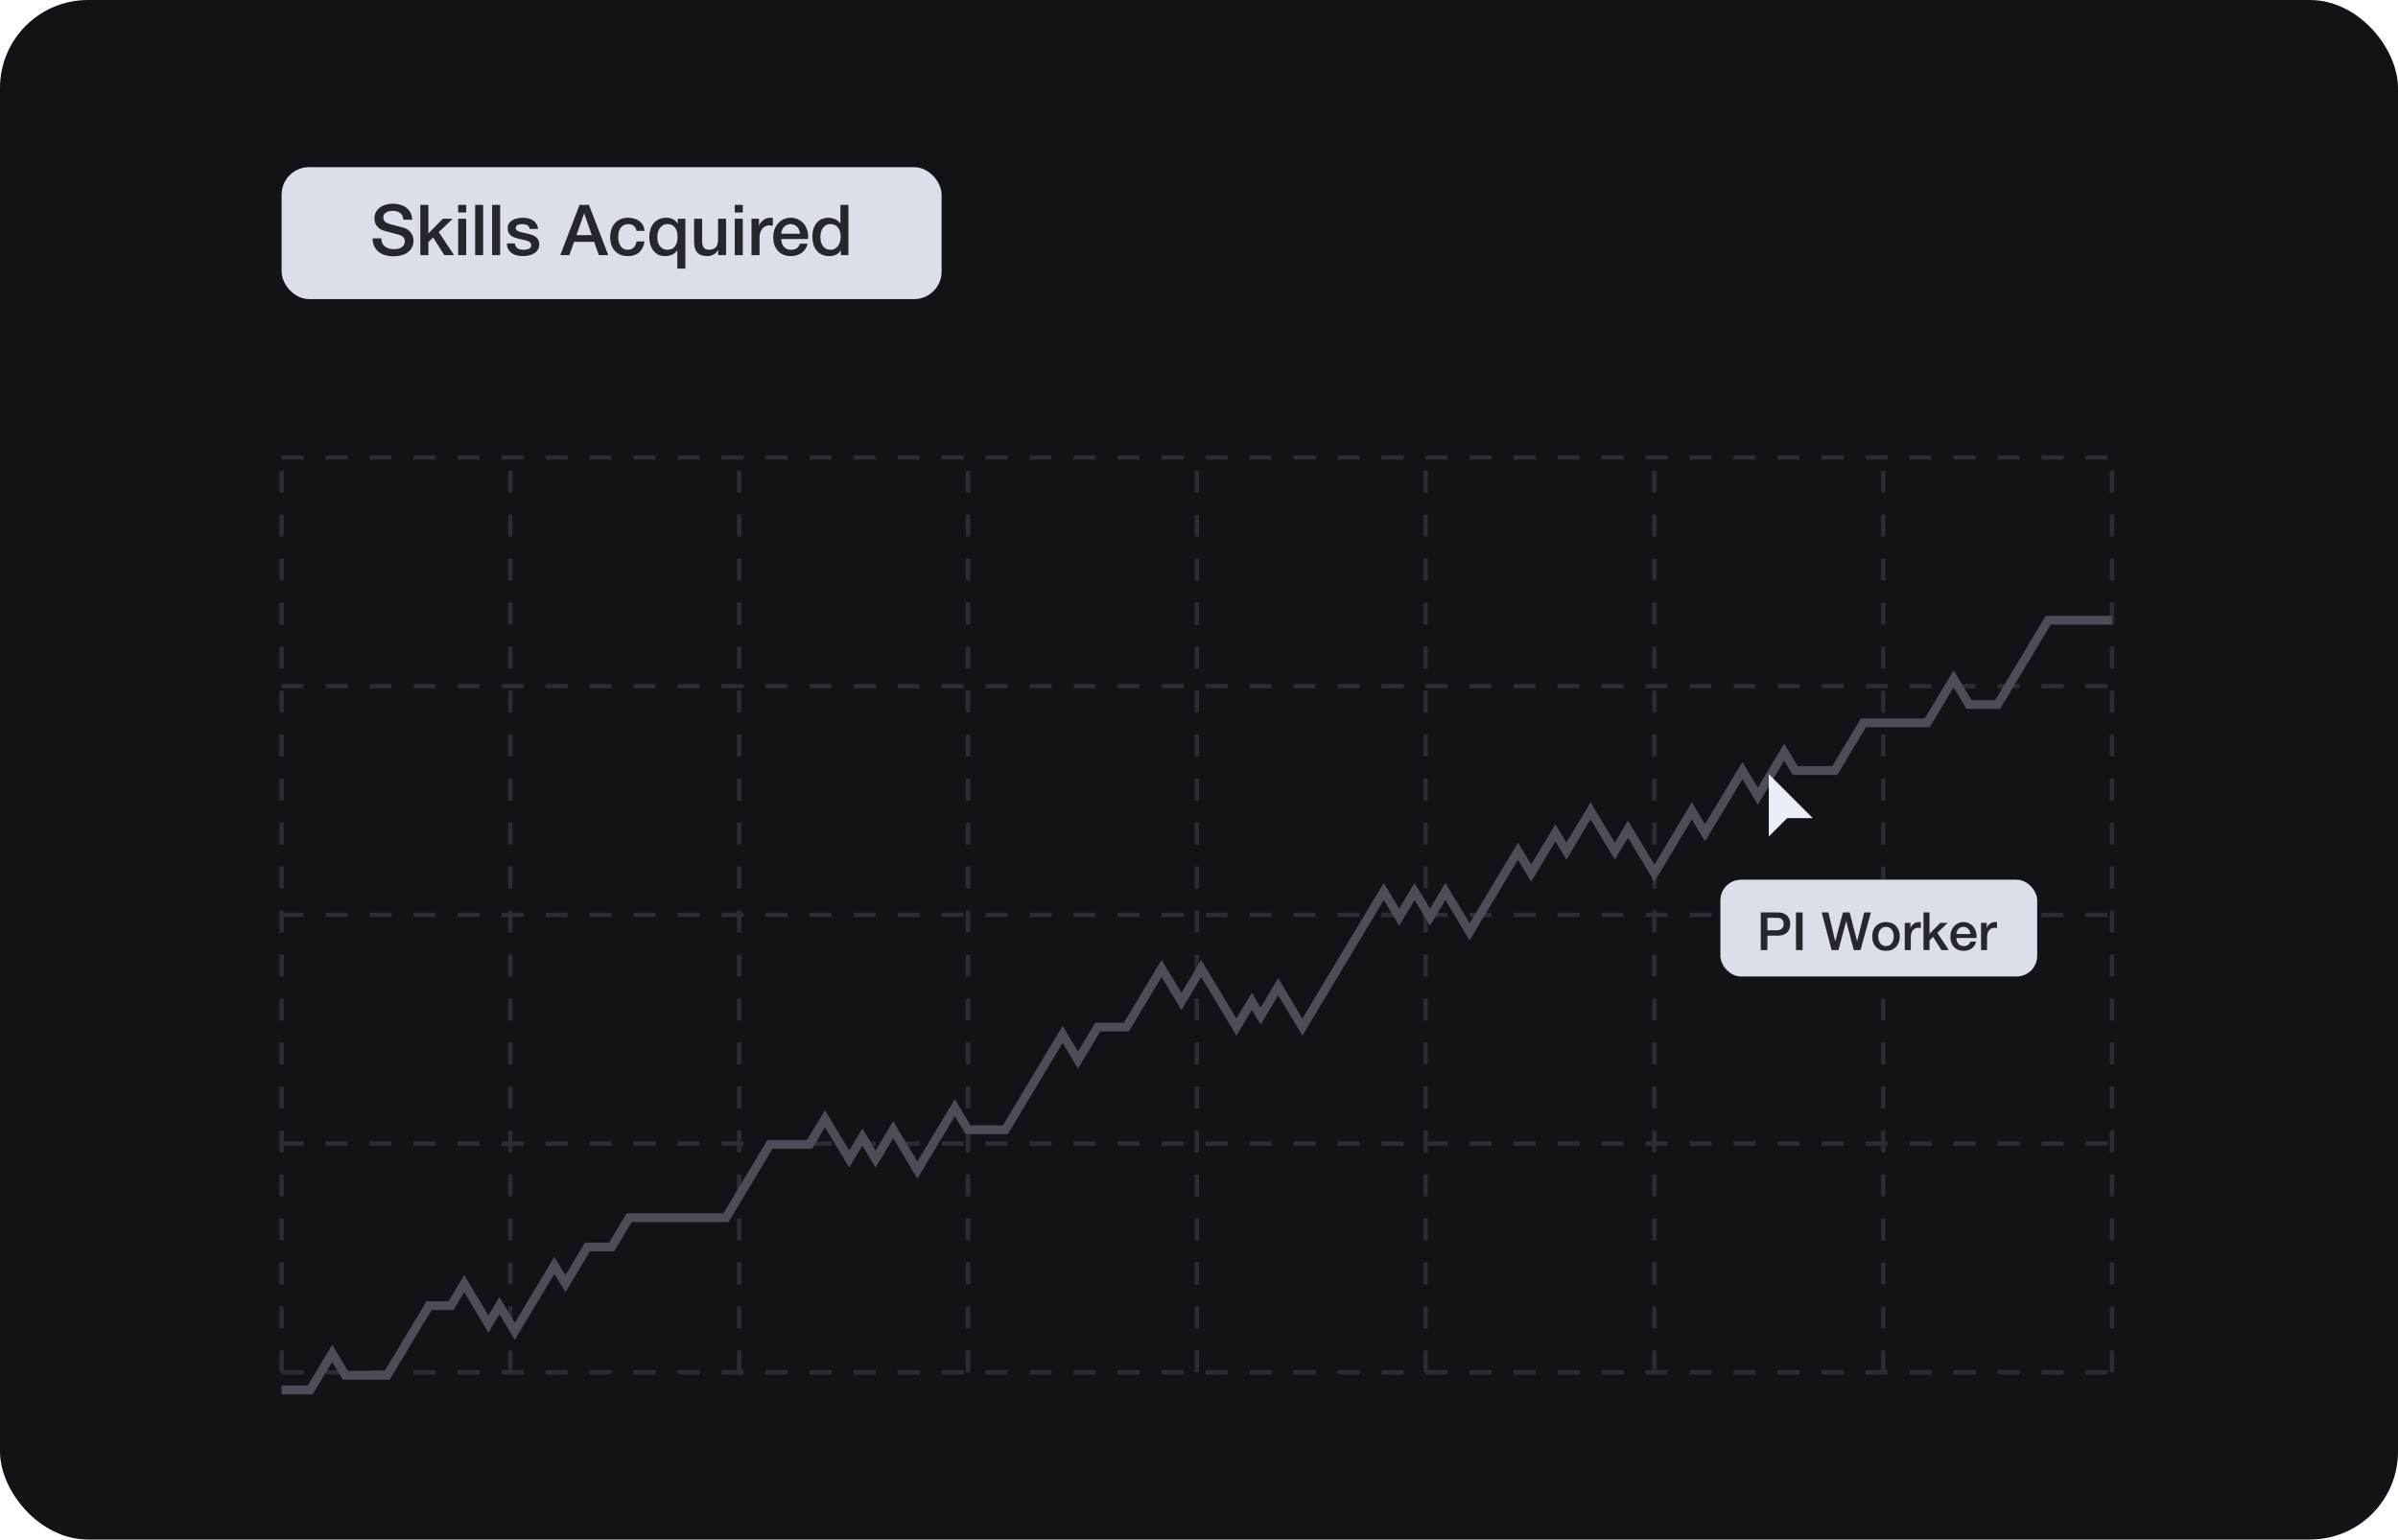 <svg width="545" height="350" viewBox="0 0 545 350" fill="none" xmlns="http://www.w3.org/2000/svg">
<rect width="545" height="350" rx="20" fill="#121316"/>
<path d="M64 104H480" stroke="#2C2D32" stroke-dasharray="5 5"/>
<path d="M64 156H480" stroke="#2C2D32" stroke-dasharray="5 5"/>
<path d="M64 208H480" stroke="#2C2D32" stroke-dasharray="5 5"/>
<path d="M64 260H480" stroke="#2C2D32" stroke-dasharray="5 5"/>
<path d="M64 312H480" stroke="#2C2D32" stroke-dasharray="5 5"/>
<path d="M64 312L64 104" stroke="#2C2D32" stroke-dasharray="5 5"/>
<path d="M116 312L116 104" stroke="#2C2D32" stroke-dasharray="5 5"/>
<path d="M168 312L168 104" stroke="#2C2D32" stroke-dasharray="5 5"/>
<path d="M220 312L220 104" stroke="#2C2D32" stroke-dasharray="5 5"/>
<path d="M272 312L272 104" stroke="#2C2D32" stroke-dasharray="5 5"/>
<path d="M324 312L324 104" stroke="#2C2D32" stroke-dasharray="5 5"/>
<path d="M376 312L376 104" stroke="#2C2D32" stroke-dasharray="5 5"/>
<path d="M428 312L428 104" stroke="#2C2D32" stroke-dasharray="5 5"/>
<path d="M480 312L480 104" stroke="#2C2D32" stroke-dasharray="5 5"/>
<rect x="64" y="38" width="150" height="30" rx="6.25" fill="#DADFE9"/>
<path d="M86.676 54.192C86.676 54.629 86.751 55.003 86.9 55.312C87.05 55.621 87.258 55.877 87.524 56.08C87.791 56.272 88.095 56.416 88.436 56.512C88.788 56.597 89.167 56.64 89.572 56.64C90.01 56.64 90.383 56.592 90.692 56.496C91.002 56.389 91.252 56.256 91.444 56.096C91.636 55.936 91.775 55.755 91.86 55.552C91.946 55.339 91.988 55.125 91.988 54.912C91.988 54.475 91.887 54.155 91.684 53.952C91.492 53.739 91.279 53.589 91.044 53.504C90.639 53.355 90.164 53.216 89.62 53.088C89.087 52.949 88.426 52.773 87.636 52.56C87.146 52.432 86.735 52.267 86.404 52.064C86.084 51.851 85.828 51.616 85.636 51.36C85.444 51.104 85.306 50.832 85.22 50.544C85.146 50.256 85.108 49.963 85.108 49.664C85.108 49.088 85.226 48.592 85.46 48.176C85.706 47.749 86.026 47.397 86.42 47.12C86.815 46.843 87.263 46.64 87.764 46.512C88.266 46.373 88.772 46.304 89.284 46.304C89.882 46.304 90.442 46.384 90.964 46.544C91.498 46.693 91.962 46.923 92.356 47.232C92.762 47.541 93.082 47.925 93.316 48.384C93.551 48.832 93.668 49.355 93.668 49.952H91.668C91.615 49.216 91.364 48.699 90.916 48.4C90.468 48.091 89.898 47.936 89.204 47.936C88.97 47.936 88.73 47.963 88.484 48.016C88.239 48.059 88.015 48.139 87.812 48.256C87.61 48.363 87.439 48.512 87.3 48.704C87.172 48.896 87.108 49.136 87.108 49.424C87.108 49.829 87.231 50.149 87.476 50.384C87.732 50.608 88.063 50.779 88.468 50.896C88.511 50.907 88.676 50.955 88.964 51.04C89.263 51.115 89.594 51.2 89.956 51.296C90.319 51.392 90.671 51.488 91.012 51.584C91.364 51.669 91.615 51.733 91.764 51.776C92.138 51.893 92.463 52.053 92.74 52.256C93.018 52.459 93.247 52.693 93.428 52.96C93.62 53.216 93.759 53.493 93.844 53.792C93.94 54.091 93.988 54.389 93.988 54.688C93.988 55.328 93.855 55.877 93.588 56.336C93.332 56.784 92.991 57.152 92.564 57.44C92.138 57.728 91.652 57.936 91.108 58.064C90.564 58.203 90.01 58.272 89.444 58.272C88.794 58.272 88.18 58.192 87.604 58.032C87.028 57.872 86.527 57.627 86.1 57.296C85.674 56.965 85.332 56.544 85.076 56.032C84.82 55.509 84.687 54.896 84.676 54.192H86.676ZM95.531 46.576H97.355V53.072L100.651 49.728H102.891L99.723 52.768L103.195 58H100.971L98.443 53.984L97.355 55.04V58H95.531V46.576ZM104.125 46.576H105.949V48.304H104.125V46.576ZM104.125 49.728H105.949V58H104.125V49.728ZM107.985 46.576H109.809V58H107.985V46.576ZM111.844 46.576H113.668V58H111.844V46.576ZM117.031 55.344C117.085 55.877 117.287 56.251 117.639 56.464C117.991 56.677 118.413 56.784 118.903 56.784C119.074 56.784 119.266 56.773 119.479 56.752C119.703 56.72 119.911 56.667 120.103 56.592C120.295 56.517 120.45 56.411 120.567 56.272C120.695 56.123 120.754 55.931 120.743 55.696C120.733 55.461 120.647 55.269 120.487 55.12C120.327 54.971 120.119 54.853 119.863 54.768C119.618 54.672 119.335 54.592 119.015 54.528C118.695 54.464 118.37 54.395 118.039 54.32C117.698 54.245 117.367 54.155 117.047 54.048C116.738 53.941 116.455 53.797 116.199 53.616C115.954 53.435 115.757 53.205 115.607 52.928C115.458 52.64 115.383 52.288 115.383 51.872C115.383 51.424 115.49 51.051 115.703 50.752C115.927 50.443 116.205 50.197 116.535 50.016C116.877 49.824 117.25 49.691 117.655 49.616C118.071 49.541 118.466 49.504 118.839 49.504C119.266 49.504 119.671 49.552 120.055 49.648C120.45 49.733 120.802 49.877 121.111 50.08C121.431 50.283 121.693 50.549 121.895 50.88C122.109 51.2 122.242 51.589 122.295 52.048H120.391C120.306 51.611 120.103 51.317 119.783 51.168C119.474 51.019 119.117 50.944 118.711 50.944C118.583 50.944 118.429 50.955 118.247 50.976C118.077 50.997 117.911 51.04 117.751 51.104C117.602 51.157 117.474 51.243 117.367 51.36C117.261 51.467 117.207 51.611 117.207 51.792C117.207 52.016 117.282 52.197 117.431 52.336C117.591 52.475 117.794 52.592 118.039 52.688C118.295 52.773 118.583 52.848 118.903 52.912C119.223 52.976 119.554 53.045 119.895 53.12C120.226 53.195 120.551 53.285 120.871 53.392C121.191 53.499 121.474 53.643 121.719 53.824C121.975 54.005 122.178 54.235 122.327 54.512C122.487 54.789 122.567 55.131 122.567 55.536C122.567 56.027 122.455 56.443 122.231 56.784C122.007 57.125 121.714 57.403 121.351 57.616C120.999 57.829 120.605 57.984 120.167 58.08C119.73 58.176 119.298 58.224 118.871 58.224C118.349 58.224 117.863 58.165 117.415 58.048C116.978 57.931 116.594 57.755 116.263 57.52C115.943 57.275 115.687 56.976 115.495 56.624C115.314 56.261 115.218 55.835 115.207 55.344H117.031ZM131.717 46.576H133.845L138.245 58H136.101L135.029 54.976H130.469L129.397 58H127.333L131.717 46.576ZM131.013 53.456H134.501L132.789 48.544H132.741L131.013 53.456ZM144.661 52.496C144.587 51.984 144.379 51.6 144.037 51.344C143.707 51.077 143.285 50.944 142.773 50.944C142.539 50.944 142.288 50.987 142.021 51.072C141.755 51.147 141.509 51.296 141.285 51.52C141.061 51.733 140.875 52.037 140.725 52.432C140.576 52.816 140.501 53.323 140.501 53.952C140.501 54.293 140.539 54.635 140.613 54.976C140.699 55.317 140.827 55.621 140.997 55.888C141.179 56.155 141.408 56.373 141.685 56.544C141.963 56.704 142.299 56.784 142.693 56.784C143.227 56.784 143.664 56.619 144.005 56.288C144.357 55.957 144.576 55.493 144.661 54.896H146.485C146.315 55.973 145.904 56.8 145.253 57.376C144.613 57.941 143.76 58.224 142.693 58.224C142.043 58.224 141.467 58.117 140.965 57.904C140.475 57.68 140.059 57.381 139.717 57.008C139.376 56.624 139.115 56.171 138.933 55.648C138.763 55.125 138.677 54.56 138.677 53.952C138.677 53.333 138.763 52.752 138.933 52.208C139.104 51.664 139.36 51.195 139.701 50.8C140.043 50.395 140.464 50.08 140.965 49.856C141.477 49.621 142.075 49.504 142.757 49.504C143.237 49.504 143.691 49.568 144.117 49.696C144.555 49.813 144.939 49.995 145.269 50.24C145.611 50.485 145.888 50.795 146.101 51.168C146.315 51.541 146.443 51.984 146.485 52.496H144.661ZM155.76 61.056H153.936V56.928H153.904C153.754 57.152 153.578 57.349 153.376 57.52C153.173 57.68 152.949 57.813 152.704 57.92C152.458 58.027 152.202 58.101 151.936 58.144C151.669 58.197 151.402 58.224 151.136 58.224C150.528 58.224 150 58.107 149.552 57.872C149.104 57.627 148.73 57.307 148.432 56.912C148.144 56.507 147.925 56.043 147.776 55.52C147.637 54.997 147.568 54.459 147.568 53.904C147.568 53.296 147.648 52.725 147.808 52.192C147.968 51.659 148.208 51.195 148.528 50.8C148.848 50.395 149.248 50.08 149.728 49.856C150.218 49.621 150.789 49.504 151.44 49.504C151.973 49.504 152.469 49.611 152.928 49.824C153.386 50.027 153.744 50.368 154 50.848H154.032V49.728H155.76V61.056ZM149.392 53.872C149.392 54.235 149.429 54.592 149.504 54.944C149.589 55.285 149.722 55.595 149.904 55.872C150.096 56.139 150.336 56.357 150.624 56.528C150.912 56.699 151.264 56.784 151.68 56.784C152.469 56.784 153.05 56.517 153.424 55.984C153.808 55.44 154 54.736 154 53.872C154 52.965 153.802 52.251 153.408 51.728C153.024 51.205 152.448 50.944 151.68 50.944C151.306 50.944 150.976 51.029 150.688 51.2C150.4 51.36 150.16 51.579 149.968 51.856C149.776 52.123 149.632 52.432 149.536 52.784C149.44 53.136 149.392 53.499 149.392 53.872ZM165.013 58H163.221V56.848H163.189C162.965 57.264 162.629 57.6 162.181 57.856C161.744 58.101 161.296 58.224 160.837 58.224C159.749 58.224 158.96 57.957 158.469 57.424C157.989 56.88 157.749 56.064 157.749 54.976V49.728H159.573V54.8C159.573 55.525 159.712 56.037 159.989 56.336C160.266 56.635 160.656 56.784 161.157 56.784C161.541 56.784 161.861 56.725 162.117 56.608C162.373 56.491 162.581 56.336 162.741 56.144C162.901 55.941 163.013 55.701 163.077 55.424C163.152 55.147 163.189 54.848 163.189 54.528V49.728H165.013V58ZM166.985 46.576H168.809V48.304H166.985V46.576ZM166.985 49.728H168.809V58H166.985V49.728ZM170.796 49.728H172.508V51.328H172.54C172.593 51.104 172.695 50.885 172.844 50.672C173.004 50.459 173.191 50.267 173.404 50.096C173.628 49.915 173.873 49.771 174.14 49.664C174.407 49.557 174.679 49.504 174.956 49.504C175.169 49.504 175.313 49.509 175.388 49.52C175.473 49.531 175.559 49.541 175.644 49.552V51.312C175.516 51.291 175.383 51.275 175.244 51.264C175.116 51.243 174.988 51.232 174.86 51.232C174.551 51.232 174.257 51.296 173.98 51.424C173.713 51.541 173.479 51.723 173.276 51.968C173.073 52.203 172.913 52.496 172.796 52.848C172.679 53.2 172.62 53.605 172.62 54.064V58H170.796V49.728ZM181.82 53.136C181.798 52.848 181.734 52.571 181.628 52.304C181.532 52.037 181.393 51.808 181.212 51.616C181.041 51.413 180.828 51.253 180.572 51.136C180.326 51.008 180.049 50.944 179.74 50.944C179.42 50.944 179.126 51.003 178.86 51.12C178.604 51.227 178.38 51.381 178.188 51.584C178.006 51.776 177.857 52.005 177.74 52.272C177.633 52.539 177.574 52.827 177.564 53.136H181.82ZM177.564 54.336C177.564 54.656 177.606 54.965 177.692 55.264C177.788 55.563 177.926 55.824 178.108 56.048C178.289 56.272 178.518 56.453 178.796 56.592C179.073 56.72 179.404 56.784 179.788 56.784C180.321 56.784 180.748 56.672 181.068 56.448C181.398 56.213 181.644 55.867 181.804 55.408H183.532C183.436 55.856 183.27 56.256 183.036 56.608C182.801 56.96 182.518 57.259 182.188 57.504C181.857 57.739 181.484 57.915 181.068 58.032C180.662 58.16 180.236 58.224 179.788 58.224C179.137 58.224 178.561 58.117 178.06 57.904C177.558 57.691 177.132 57.392 176.78 57.008C176.438 56.624 176.177 56.165 175.996 55.632C175.825 55.099 175.74 54.512 175.74 53.872C175.74 53.285 175.83 52.731 176.012 52.208C176.204 51.675 176.47 51.211 176.812 50.816C177.164 50.411 177.585 50.091 178.076 49.856C178.566 49.621 179.121 49.504 179.74 49.504C180.39 49.504 180.972 49.643 181.484 49.92C182.006 50.187 182.438 50.544 182.78 50.992C183.121 51.44 183.366 51.957 183.516 52.544C183.676 53.12 183.718 53.717 183.644 54.336H177.564ZM192.822 58H191.094V56.88H191.062C190.817 57.36 190.46 57.707 189.99 57.92C189.521 58.123 189.025 58.224 188.502 58.224C187.852 58.224 187.281 58.112 186.79 57.888C186.31 57.653 185.91 57.339 185.59 56.944C185.27 56.549 185.03 56.085 184.87 55.552C184.71 55.008 184.63 54.427 184.63 53.808C184.63 53.061 184.732 52.416 184.934 51.872C185.137 51.328 185.404 50.88 185.734 50.528C186.076 50.176 186.46 49.92 186.886 49.76C187.324 49.589 187.766 49.504 188.214 49.504C188.47 49.504 188.732 49.531 188.998 49.584C189.265 49.627 189.521 49.701 189.766 49.808C190.012 49.915 190.236 50.053 190.438 50.224C190.652 50.384 190.828 50.576 190.966 50.8H190.998V46.576H192.822V58ZM186.454 53.952C186.454 54.304 186.497 54.651 186.582 54.992C186.678 55.333 186.817 55.637 186.998 55.904C187.19 56.171 187.43 56.384 187.718 56.544C188.006 56.704 188.348 56.784 188.742 56.784C189.148 56.784 189.494 56.699 189.782 56.528C190.081 56.357 190.321 56.133 190.502 55.856C190.694 55.579 190.833 55.269 190.918 54.928C191.014 54.576 191.062 54.219 191.062 53.856C191.062 52.939 190.854 52.224 190.438 51.712C190.033 51.2 189.478 50.944 188.774 50.944C188.348 50.944 187.985 51.035 187.686 51.216C187.398 51.387 187.158 51.616 186.966 51.904C186.785 52.181 186.652 52.501 186.566 52.864C186.492 53.216 186.454 53.579 186.454 53.952Z" fill="#25262E"/>
<g filter="url(#filter0_d_2843_4037)">
<path d="M64 296H70.5L75.5 287.667L78.5 292.667H88L97.5 276.833H102.5L105.5 271.833L111 281L113.5 276.833L117 282.667L126 267.667L128.5 271.833L133.5 263.5H139L143 256.833H165L175 240.167H184L187.5 234.333L193 243.5L196 238.5L199 243.5L203 236.833L208.5 246L217 231.833L220 236.833H228.5L241.5 215.167L245 221L249.5 213.5H256L264 200.167L268.5 207.667L273 200.167L281 213.5L284.5 207.667L286.5 211L290.5 204.333L296 213.5L314.5 182.667L318 188.5L321.5 182.667L325 188.5L328.5 182.667L334 191.833L345 173.5L348 178.5L353.5 169.333L356 173.5L361.5 164.333L367 173.5L370 168.5L376 178.5L384.5 164.333L387.5 169.333L396 155.167L399.5 161L405.5 151L408 155.167H417L423.5 144.333H438L444 134.333L447.5 140.167H454L465.5 121H480" stroke="#4B4E56" stroke-width="2"/>
</g>
<path d="M402 189.333V176L412 186H406.167L402 190.167V189.333Z" fill="#E9EEF8"/>
<rect x="391" y="200" width="72" height="22" rx="4.688" fill="#DADFE9"/>
<path d="M400.178 207.432H403.958C404.566 207.432 405.062 207.52 405.446 207.696C405.83 207.872 406.126 208.092 406.334 208.356C406.542 208.62 406.682 208.908 406.754 209.22C406.834 209.532 406.874 209.82 406.874 210.084C406.874 210.348 406.834 210.636 406.754 210.948C406.682 211.252 406.542 211.536 406.334 211.8C406.126 212.064 405.83 212.284 405.446 212.46C405.062 212.628 404.566 212.712 403.958 212.712H401.678V216H400.178V207.432ZM401.678 211.488H403.874C404.042 211.488 404.214 211.464 404.39 211.416C404.566 211.368 404.726 211.292 404.87 211.188C405.022 211.076 405.142 210.932 405.23 210.756C405.326 210.572 405.374 210.344 405.374 210.072C405.374 209.792 405.334 209.56 405.254 209.376C405.174 209.192 405.066 209.048 404.93 208.944C404.794 208.832 404.638 208.756 404.462 208.716C404.286 208.676 404.098 208.656 403.898 208.656H401.678V211.488ZM408.182 207.432H409.682V216H408.182V207.432ZM414.021 207.432H415.545L417.093 213.984H417.117L418.845 207.432H420.381L422.061 213.984H422.085L423.681 207.432H425.205L422.841 216H421.317L419.601 209.448H419.577L417.825 216H416.277L414.021 207.432ZM428.634 216.168C428.138 216.168 427.694 216.088 427.302 215.928C426.918 215.76 426.59 215.532 426.318 215.244C426.054 214.956 425.85 214.612 425.706 214.212C425.57 213.812 425.502 213.372 425.502 212.892C425.502 212.42 425.57 211.984 425.706 211.584C425.85 211.184 426.054 210.84 426.318 210.552C426.59 210.264 426.918 210.04 427.302 209.88C427.694 209.712 428.138 209.628 428.634 209.628C429.13 209.628 429.57 209.712 429.954 209.88C430.346 210.04 430.674 210.264 430.938 210.552C431.21 210.84 431.414 211.184 431.55 211.584C431.694 211.984 431.766 212.42 431.766 212.892C431.766 213.372 431.694 213.812 431.55 214.212C431.414 214.612 431.21 214.956 430.938 215.244C430.674 215.532 430.346 215.76 429.954 215.928C429.57 216.088 429.13 216.168 428.634 216.168ZM428.634 215.088C428.938 215.088 429.202 215.024 429.426 214.896C429.65 214.768 429.834 214.6 429.978 214.392C430.122 214.184 430.226 213.952 430.29 213.696C430.362 213.432 430.398 213.164 430.398 212.892C430.398 212.628 430.362 212.364 430.29 212.1C430.226 211.836 430.122 211.604 429.978 211.404C429.834 211.196 429.65 211.028 429.426 210.9C429.202 210.772 428.938 210.708 428.634 210.708C428.33 210.708 428.066 210.772 427.842 210.9C427.618 211.028 427.434 211.196 427.29 211.404C427.146 211.604 427.038 211.836 426.966 212.1C426.902 212.364 426.87 212.628 426.87 212.892C426.87 213.164 426.902 213.432 426.966 213.696C427.038 213.952 427.146 214.184 427.29 214.392C427.434 214.6 427.618 214.768 427.842 214.896C428.066 215.024 428.33 215.088 428.634 215.088ZM432.904 209.796H434.188V210.996H434.212C434.252 210.828 434.328 210.664 434.44 210.504C434.56 210.344 434.7 210.2 434.86 210.072C435.028 209.936 435.212 209.828 435.412 209.748C435.612 209.668 435.816 209.628 436.024 209.628C436.184 209.628 436.292 209.632 436.348 209.64C436.412 209.648 436.476 209.656 436.54 209.664V210.984C436.444 210.968 436.344 210.956 436.24 210.948C436.144 210.932 436.048 210.924 435.952 210.924C435.72 210.924 435.5 210.972 435.292 211.068C435.092 211.156 434.916 211.292 434.764 211.476C434.612 211.652 434.492 211.872 434.404 212.136C434.316 212.4 434.272 212.704 434.272 213.048V216H432.904V209.796ZM437.158 207.432H438.526V212.304L440.998 209.796H442.678L440.302 212.076L442.906 216H441.238L439.342 212.988L438.526 213.78V216H437.158V207.432ZM447.828 212.352C447.812 212.136 447.764 211.928 447.684 211.728C447.612 211.528 447.508 211.356 447.372 211.212C447.244 211.06 447.084 210.94 446.892 210.852C446.708 210.756 446.5 210.708 446.268 210.708C446.028 210.708 445.808 210.752 445.608 210.84C445.416 210.92 445.248 211.036 445.104 211.188C444.968 211.332 444.856 211.504 444.768 211.704C444.688 211.904 444.644 212.12 444.636 212.352H447.828ZM444.636 213.252C444.636 213.492 444.668 213.724 444.732 213.948C444.804 214.172 444.908 214.368 445.044 214.536C445.18 214.704 445.352 214.84 445.56 214.944C445.768 215.04 446.016 215.088 446.304 215.088C446.704 215.088 447.024 215.004 447.264 214.836C447.512 214.66 447.696 214.4 447.816 214.056H449.112C449.04 214.392 448.916 214.692 448.74 214.956C448.564 215.22 448.352 215.444 448.104 215.628C447.856 215.804 447.576 215.936 447.264 216.024C446.96 216.12 446.64 216.168 446.304 216.168C445.816 216.168 445.384 216.088 445.008 215.928C444.632 215.768 444.312 215.544 444.048 215.256C443.792 214.968 443.596 214.624 443.46 214.224C443.332 213.824 443.268 213.384 443.268 212.904C443.268 212.464 443.336 212.048 443.472 211.656C443.616 211.256 443.816 210.908 444.072 210.612C444.336 210.308 444.652 210.068 445.02 209.892C445.388 209.716 445.804 209.628 446.268 209.628C446.756 209.628 447.192 209.732 447.576 209.94C447.968 210.14 448.292 210.408 448.548 210.744C448.804 211.08 448.988 211.468 449.1 211.908C449.22 212.34 449.252 212.788 449.196 213.252H444.636ZM450.236 209.796H451.52V210.996H451.544C451.584 210.828 451.66 210.664 451.772 210.504C451.892 210.344 452.032 210.2 452.192 210.072C452.36 209.936 452.544 209.828 452.744 209.748C452.944 209.668 453.148 209.628 453.356 209.628C453.516 209.628 453.624 209.632 453.68 209.64C453.744 209.648 453.808 209.656 453.872 209.664V210.984C453.776 210.968 453.676 210.956 453.572 210.948C453.476 210.932 453.38 210.924 453.284 210.924C453.052 210.924 452.832 210.972 452.624 211.068C452.424 211.156 452.248 211.292 452.096 211.476C451.944 211.652 451.824 211.872 451.736 212.136C451.648 212.4 451.604 212.704 451.604 213.048V216H450.236V209.796Z" fill="#25262E"/>
<defs>
<filter id="filter0_d_2843_4037" x="44" y="120" width="456" height="217" filterUnits="userSpaceOnUse" color-interpolation-filters="sRGB">
<feFlood flood-opacity="0" result="BackgroundImageFix"/>
<feColorMatrix in="SourceAlpha" type="matrix" values="0 0 0 0 0 0 0 0 0 0 0 0 0 0 0 0 0 0 127 0" result="hardAlpha"/>
<feOffset dy="20"/>
<feGaussianBlur stdDeviation="10"/>
<feComposite in2="hardAlpha" operator="out"/>
<feColorMatrix type="matrix" values="0 0 0 0 0 0 0 0 0 0 0 0 0 0 0 0 0 0 0.3 0"/>
<feBlend mode="normal" in2="BackgroundImageFix" result="effect1_dropShadow_2843_4037"/>
<feBlend mode="normal" in="SourceGraphic" in2="effect1_dropShadow_2843_4037" result="shape"/>
</filter>
</defs>
</svg>
